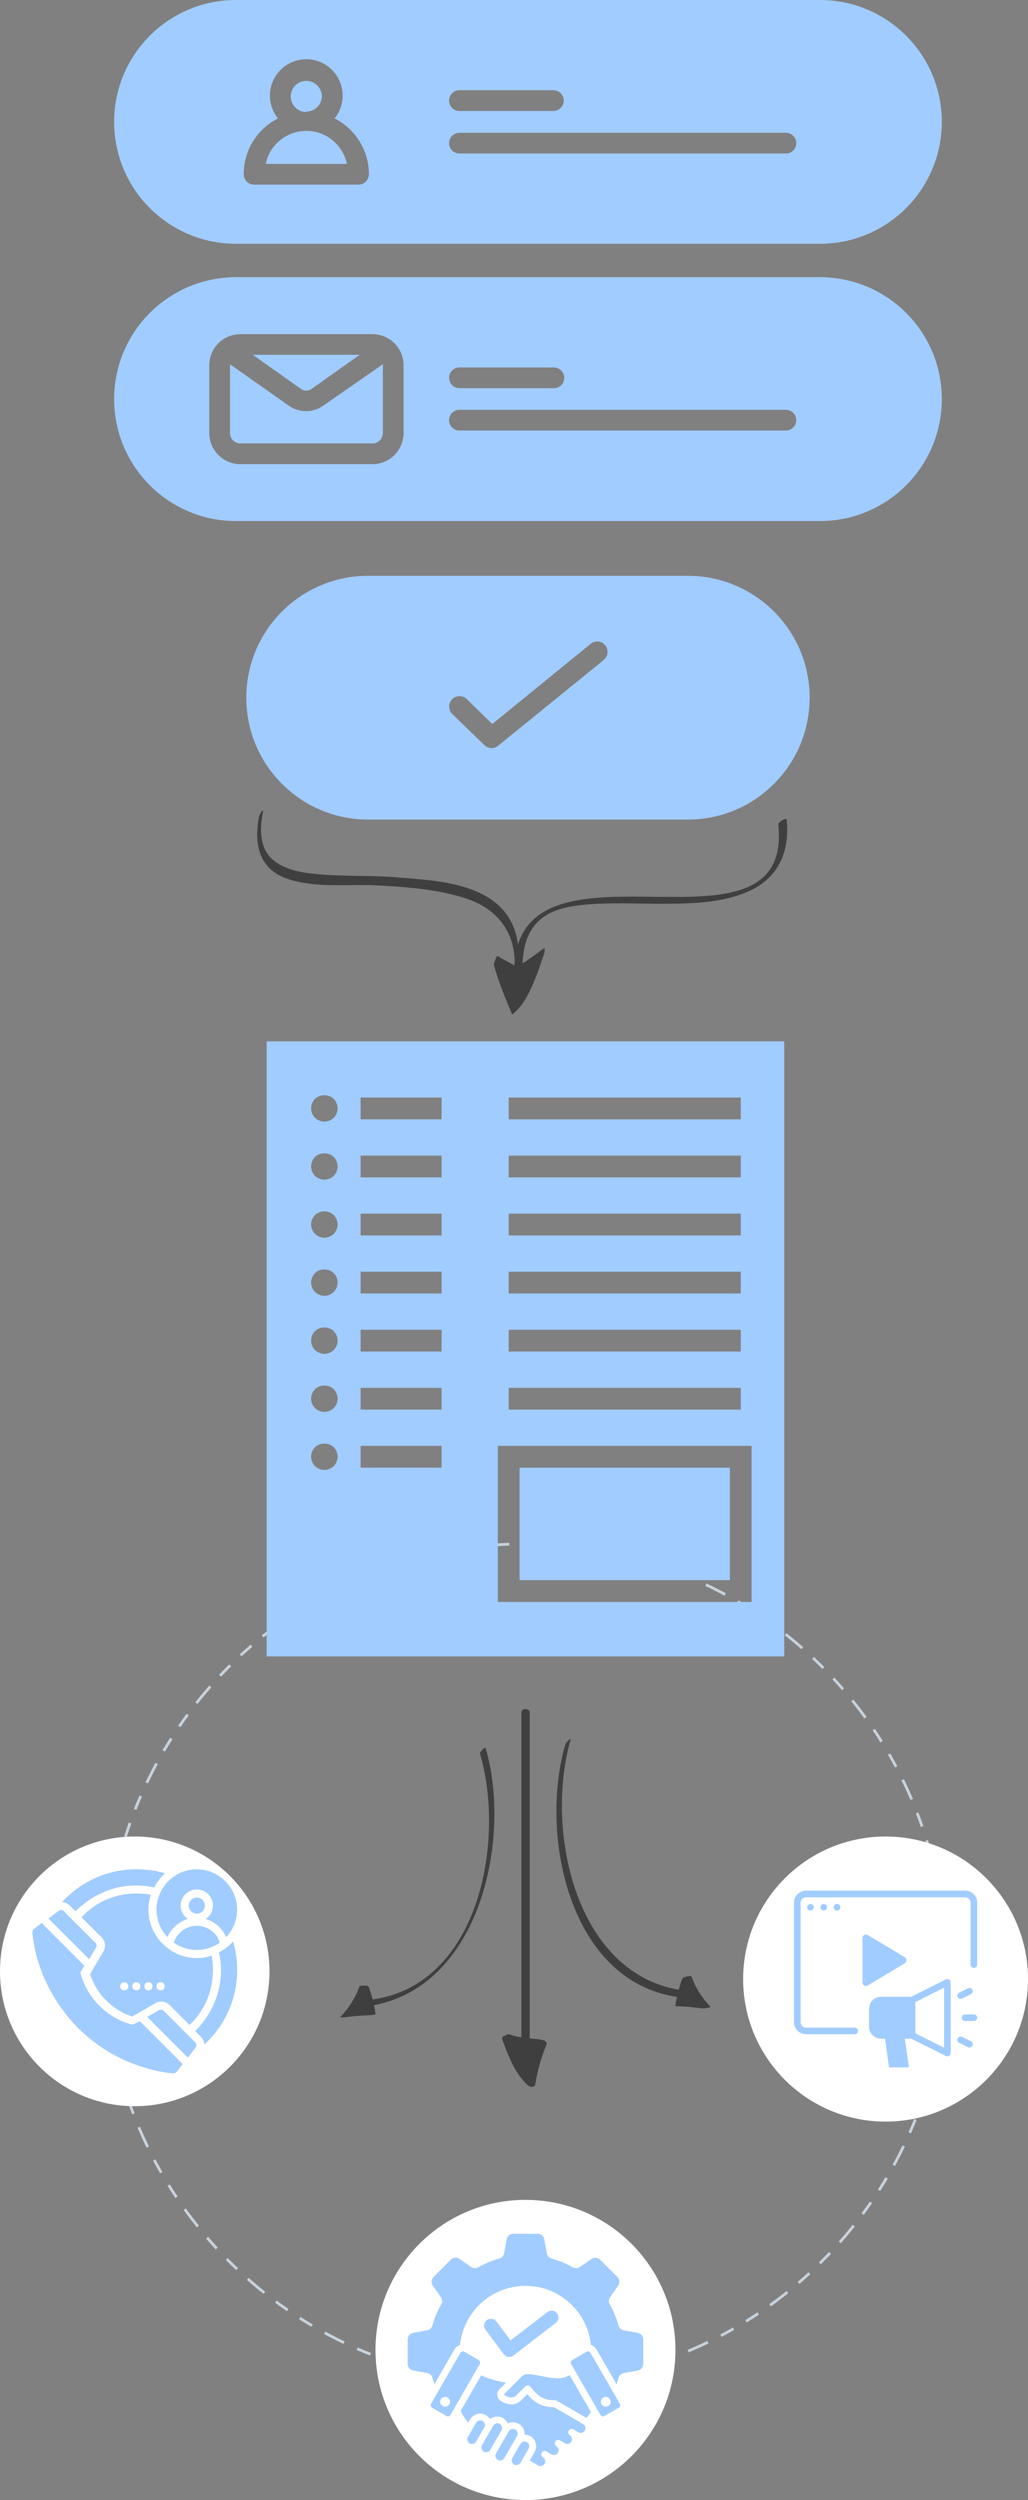 <?xml version="1.0" encoding="UTF-8"?><svg id="Layer_1" xmlns="http://www.w3.org/2000/svg" viewBox="0 0 280.54 681.73"><rect x="0" y="0" width="280.54" height="681.73" fill="#808080" stroke="none"/><defs><style>.cls-1,.cls-2{fill:#a1ccff;}.cls-3{fill:#6f7070;}.cls-4{fill:#3f3f3f;}.cls-5{fill:#fff;}.cls-6{fill:none;stroke:#c7d3dd;stroke-dasharray:5.93 3.95 3.95 3.95 3.95 3.95;stroke-miterlimit:10;stroke-width:.75px;}.cls-2{fill-rule:evenodd;}</style></defs><path class="cls-1" d="M187.71,157.01h-87.25c-18.35,0-33.24,14.88-33.24,33.24s14.88,33.24,33.24,33.24h87.25c18.35,0,33.24-14.88,33.24-33.24s-14.88-33.24-33.24-33.24ZM164.57,180.13l-28.63,23.22c-.5.41-1.14.65-1.78.65-.74,0-1.45-.3-1.98-.82l-8.77-8.49h.01c-1.12-1.09-1.14-2.89-.04-4.01,1.09-1.11,2.89-1.14,4-.04l6.96,6.79,26.74-21.78c.57-.52,1.34-.77,2.11-.72.77.06,1.49.43,1.97,1.04.49.6.71,1.38.62,2.14-.11.77-.51,1.46-1.14,1.92l-.05.1ZM64.39,66.48h159.39c18.35,0,33.24-14.88,33.24-33.24S242.13,0,223.78,0H64.39C46.03,0,31.15,14.88,31.15,33.24s14.88,33.24,33.24,33.24ZM125.38,24.6h25.63c1.57.01,2.83,1.27,2.83,2.83s-1.26,2.83-2.83,2.83h-25.63c-1.56,0-2.82-1.26-2.82-2.83s1.26-2.82,2.82-2.82h0ZM125.38,36.2h89.1c1.56.01,2.82,1.27,2.82,2.84s-1.26,2.82-2.82,2.82h-89.1c-1.56,0-2.82-1.26-2.82-2.82s1.26-2.83,2.82-2.83h0ZM75.85,32.3c-2.4-2.98-2.86-7.07-1.22-10.51,1.66-3.45,5.13-5.64,8.95-5.64s7.31,2.2,8.95,5.64c1.66,3.45,1.18,7.53-1.21,10.51,5.73,2.91,9.35,8.8,9.36,15.22,0,.74-.3,1.46-.83,1.99-.53.53-1.25.83-1.99.83h-28.52c-1.57,0-2.83-1.26-2.83-2.82-.02-6.44,3.6-12.33,9.34-15.22h0ZM94.66,44.69h-22.15c1.1-5.24,5.73-9,11.08-9s9.98,3.76,11.08,9ZM83.59,30.55h.01c-1.72,0-3.27-1.04-3.93-2.62-.66-1.59-.3-3.42.92-4.63,1.21-1.22,3.03-1.58,4.63-.92,1.58.66,2.62,2.21,2.62,3.93-.07,2.29-1.95,4.12-4.24,4.13v.12ZM82.18,106.09l-13.19-9.34h29.17l-13.19,9.34c-.84.58-1.95.58-2.8,0h0ZM104.48,99.32c.01.1.01.19,0,.29v18.47c0,.75-.3,1.47-.83,2.01s-1.25.83-2.01.83h-36.04c-1.57,0-2.83-1.26-2.83-2.83v-18.47c-.01-.1-.01-.19,0-.29l16.09,11.32c2.8,1.96,6.51,1.96,9.31,0l16.3-11.32ZM223.93,75.59H64.39c-18.35,0-33.24,14.88-33.24,33.24s14.88,33.25,33.24,33.25h159.39c18.35,0,33.24-14.88,33.24-33.25s-14.88-33.24-33.24-33.24h.15ZM125.53,100.2h25.63c1.56,0,2.82,1.26,2.82,2.83s-1.26,2.82-2.82,2.82h-25.78c-1.56,0-2.82-1.26-2.82-2.82s1.26-2.83,2.82-2.83h.15ZM110.13,118.08c0,4.69-3.8,8.49-8.49,8.49h-36.04c-4.69,0-8.49-3.8-8.49-8.49v-18.47c0-4.69,3.8-8.49,8.49-8.49h36.04c4.69,0,8.49,3.8,8.49,8.49v18.47ZM214.47,117.4h-89.1c-1.56,0-2.82-1.26-2.82-2.82s1.26-2.83,2.82-2.83h89.1c1.56,0,2.82,1.26,2.82,2.83s-1.26,2.82-2.82,2.82Z"/><circle class="cls-6" cx="143.4" cy="535.53" r="114.54"/><rect class="cls-1" x="141.79" y="400.21" width="57.39" height="30.68"/><path class="cls-1" d="M72.77,283.96v167.72h141.25v-167.72H72.77ZM138.82,299.29h63.33v5.94h-63.33v-5.94ZM138.82,315.12h63.33v5.94h-63.33v-5.94ZM138.82,330.95h63.33v5.94h-63.33v-5.94ZM138.82,346.78h63.33v5.94h-63.33v-5.94ZM138.82,362.61h63.33v5.94h-63.33v-5.94ZM138.82,378.44h63.33v5.94h-63.33v-5.94ZM91.09,399.79c-.69.65-1.63,1.05-2.57,1.05s-1.88-.4-2.57-1.05c-.65-.69-1.05-1.63-1.05-2.57s.4-1.88,1.05-2.57c1.34-1.34,3.76-1.34,5.14,0,.65.69,1.05,1.63,1.05,2.57,0,.94-.4,1.88-1.05,2.57ZM91.09,383.96c-.69.65-1.63,1.05-2.57,1.05s-1.88-.4-2.57-1.05c-.65-.69-1.05-1.63-1.05-2.57s.4-1.88,1.05-2.57c1.34-1.34,3.76-1.34,5.14,0,.65.69,1.05,1.63,1.05,2.57,0,.94-.4,1.88-1.05,2.57ZM91.09,368.13c-.69.65-1.63,1.05-2.57,1.05s-1.88-.4-2.57-1.05c-.65-.69-1.05-1.63-1.05-2.57s.4-1.88,1.05-2.57c1.34-1.34,3.76-1.34,5.14,0,.65.69,1.05,1.63,1.05,2.57,0,.94-.4,1.88-1.05,2.57ZM91.09,352.3c-.69.65-1.63,1.05-2.57,1.05s-1.88-.4-2.57-1.05c-.65-.69-1.05-1.63-1.05-2.57s.4-1.88,1.05-2.57c1.34-1.34,3.76-1.34,5.14,0,.65.69,1.05,1.63,1.05,2.57,0,.94-.4,1.88-1.05,2.57ZM91.09,336.47c-.69.65-1.63,1.05-2.57,1.05s-1.88-.4-2.57-1.05c-.65-.69-1.05-1.63-1.05-2.57s.4-1.88,1.05-2.57c1.34-1.34,3.76-1.34,5.14,0,.65.69,1.05,1.63,1.05,2.57,0,.94-.4,1.88-1.05,2.57ZM91.09,320.63c-.69.65-1.63,1.05-2.57,1.05s-1.88-.4-2.57-1.05c-.65-.69-1.05-1.63-1.05-2.57s.4-1.88,1.05-2.57c1.34-1.34,3.76-1.34,5.14,0,.65.69,1.05,1.63,1.05,2.57,0,.94-.4,1.88-1.05,2.57ZM91.09,304.8c-.69.65-1.63,1.05-2.57,1.05s-1.88-.4-2.57-1.05c-.65-.69-1.05-1.63-1.05-2.57s.4-1.88,1.05-2.57c1.34-1.34,3.76-1.34,5.14,0,.65.69,1.05,1.63,1.05,2.57,0,.94-.4,1.88-1.05,2.57ZM120.51,400.21h-22.1v-5.94h22.1v5.94ZM120.51,384.38h-22.1v-5.94h22.1v5.94ZM120.51,368.55h-22.1v-5.94h22.1v5.94ZM120.51,352.72h-22.1v-5.94h22.1v5.94ZM120.51,336.89h-22.1v-5.94h22.1v5.94ZM120.51,321.06h-22.1v-5.94h22.1v5.94ZM120.51,305.22h-22.1v-5.94h22.1v5.94ZM205.11,436.83h-69.26v-42.56h69.26v42.56Z"/><circle class="cls-5" cx="143.4" cy="640.8" r="40.93"/><path class="cls-2" d="M150.52,615.87c2.04.57,3.98,1.38,5.79,2.4.62.35,1.34.32,1.93-.09l3.2-2.21c.73-.5,1.69-.42,2.32.21l4.73,4.73c.63.63.71,1.59.21,2.32l-2.21,3.2c-.41.59-.44,1.31-.09,1.93,1.02,1.81,1.83,3.75,2.4,5.79.19.69.72,1.17,1.43,1.3l3.82.69c.87.16,1.49.9,1.49,1.79v6.69c0,.89-.62,1.63-1.49,1.79l-3.82.69c-.7.13-1.23.61-1.43,1.3-.16.59-.35,1.17-.55,1.73l-5.48-9.49c-.35-.6-.9-1.01-1.51-1.2-.92-9.06-8.56-16.12-17.86-16.12s-16.94,7.07-17.86,16.12c-.61.19-1.16.61-1.51,1.21l-5.48,9.48c-.2-.57-.39-1.15-.55-1.74-.19-.69-.72-1.17-1.43-1.3l-3.82-.69c-.87-.16-1.49-.9-1.49-1.79v-6.69c0-.89.62-1.63,1.49-1.79l3.82-.69c.7-.13,1.23-.61,1.43-1.3.57-2.04,1.38-3.98,2.4-5.79.35-.62.32-1.34-.09-1.93l-2.21-3.2c-.5-.73-.42-1.69.21-2.32l4.73-4.73c.63-.63,1.59-.71,2.32-.21l3.2,2.21c.59.41,1.31.44,1.93.09,1.81-1.02,3.75-1.83,5.79-2.4.69-.19,1.17-.72,1.3-1.43l.69-3.82c.16-.87.9-1.49,1.79-1.49h6.69c.89,0,1.63.62,1.79,1.49l.69,3.82c.13.7.61,1.23,1.3,1.43h0ZM121.47,653.58c.74,0,1.34.6,1.34,1.34s-.6,1.34-1.34,1.34-1.34-.6-1.34-1.34.6-1.34,1.34-1.34h0ZM165.32,653.58c.74,0,1.34.6,1.34,1.34s-.6,1.34-1.34,1.34-1.34-.6-1.34-1.34.6-1.34,1.34-1.34h0ZM132.47,635.28l5.01,6.67c.63.83,1.81,1,2.64.36l11.55-8.89c.82-.63.97-1.8.34-2.62s-1.8-.97-2.62-.34l-10.05,7.73-3.87-5.15c-.62-.83-1.79-.99-2.61-.37-.83.62-.99,1.79-.37,2.61h0ZM130.94,644.63c.22-.36.08-.86-.29-1.07l-3.93-2.27c-.37-.21-.86-.08-1.07.29l-8.02,13.89c-.21.37-.08.86.29,1.07l3.93,2.27c.37.22.86.08,1.07-.29l8.02-13.89h0ZM141.55,660.89c1.06.65,1.67,1.74,1.57,2.98.55,0,1.1.13,1.61.42,1.51.87,2.03,2.81,1.16,4.32l-1.35,2.34,2.33,1.35c.6.37,1.42.12,1.76-.47.35-.61.15-1.4-.46-1.75-.45-.26-.59-.84-.33-1.28.29-.5.88-.58,1.35-.28l1.32.76c.61.35,1.41.13,1.77-.47.35-.61.14-1.41-.47-1.76-.43-.28-.56-.86-.28-1.29.26-.41.8-.57,1.22-.33l1.43.83c.6.37,1.42.12,1.76-.47.34-.59.15-1.36-.42-1.73-.43-.28-.56-.86-.28-1.29.29-.45.87-.56,1.31-.27l1.28.74c.61.35,1.42.14,1.77-.47.35-.61.14-1.42-.47-1.77l-7.98-4.61c-3.82.16-6.05-2.1-7.23-3.55l-1.65,1.65c-1.62,1.62-3.85,1.38-5.64.19-1.09-.72-1.25-2.24-.33-3.16l1.8-1.8c-3.19-.52-5.49-1.4-6.78-1.99l-5.6,9.69c.46,1.08,1.26,2.31,2.08,3.16l.49-.85c.87-1.51,2.77-2.01,4.29-1.17.5.29.88.67,1.14,1.1,1.01-.81,2.43-.92,3.55-.27.59.34,1.03.85,1.29,1.43.91-.44,1.98-.43,2.97.1h0ZM155.44,647.65l-1.02.48c-2.43,1.13-6.87-.48-9.65-.7-1.39-.11-1.74-.03-2.76.99l-4.38,4.39c-.08.08-.07.22.03.28,1.03.68,2.33,1.01,3.29.04l2.4-2.4c.39-.39,1.05-.35,1.39.08,1.79,2.23,3.47,3.88,6.57,3.66.18-.01.36.03.53.12l8.21,4.74c.44-.5.84-1.05,1.22-1.59l-5.82-10.09h0ZM155.85,644.63l8.02,13.89c.22.37.7.5,1.07.29l3.93-2.27c.36-.21.5-.71.29-1.07l-8.02-13.89c-.22-.37-.7-.5-1.07-.29l-3.93,2.27c-.36.21-.5.71-.29,1.07h0ZM140.27,672.02c-.63-.39-.82-1.15-.48-1.75l2.25-3.89c.36-.6,1.15-.81,1.76-.46.6.34.83,1.17.47,1.76l-2.2,3.82c-.41.61-1.05.93-1.8.53h0ZM140.62,662.51c.6.34.81,1.12.49,1.73-1.17,2.02-2.33,4.04-3.5,6.05-.35.61-1.15.83-1.76.47-.6-.35-.82-1.14-.49-1.75l3.49-6.04c.35-.61,1.16-.82,1.77-.47h0ZM131.67,660.15c.61.35.83,1.1.53,1.71l-2.28,3.95c-.36.6-1.15.81-1.76.46-.6-.35-.84-1.16-.47-1.76l2.24-3.87c.35-.6,1.12-.82,1.75-.49h0ZM131.53,666.76l3.07-5.31c.35-.61,1.16-.83,1.77-.47.61.35.82,1.14.48,1.76l-3.07,5.32c-.35.6-1.15.82-1.76.47-.6-.35-.83-1.16-.48-1.76Z"/><circle class="cls-5" cx="241.67" cy="539.66" r="38.87"/><path class="cls-1" d="M259.02,539.79c-.27-.16-.6-.18-.88-.04l-9.45,4.73h-8.26c-1.8,0-3.27,1.47-3.27,3.27v4.9c0,1.8,1.47,3.27,3.27,3.27h1.07l1.08,7.57c.02.15.15.26.3.26h4.82c.08,0,.17-.04.23-.1.05-.07.08-.15.07-.24l-1.08-7.49h1.76l9.45,4.72c.13.07.27.1.4.1.16,0,.33-.05.48-.13.27-.17.43-.46.43-.77v-19.28c0-.31-.16-.6-.43-.77h0ZM257.64,558.37l-7.83-3.92v-8.52l7.83-3.92v16.35ZM266.67,550.2c0,.5-.4.9-.9.9h-2.41c-.5,0-.9-.4-.9-.9s.4-.9.9-.9h2.41c.5,0,.9.4.9.9ZM261.35,544.58c-.22-.44-.04-.99.4-1.21l2.41-1.2c.44-.22.99-.04,1.21.4.22.44.04.99-.4,1.21l-2.41,1.2c-.13.07-.27.1-.4.1-.33,0-.65-.18-.81-.5h0ZM265.37,557.83c-.16.32-.48.5-.81.5-.14,0-.27-.03-.4-.1l-2.41-1.2c-.44-.22-.63-.76-.4-1.21.22-.44.76-.63,1.21-.4l2.41,1.2c.45.23.63.77.4,1.21h0ZM266.67,518.85v16.89c0,.5-.4.9-.9.9s-.9-.4-.9-.9v-16.89c0-.81-.66-1.48-1.48-1.48h-43.42c-.81,0-1.48.66-1.48,1.48v32.58c0,.81.66,1.48,1.48,1.48h13.28c.5,0,.9.4.9.9s-.4.9-.9.9h-13.28c-1.81,0-3.29-1.48-3.29-3.29v-32.58c0-1.81,1.48-3.29,3.29-3.29h43.43c1.81,0,3.28,1.48,3.28,3.29h0ZM246.88,535.37l-10.05,6.04c-.16.1-.33.14-.5.14s-.33-.04-.48-.13c-.31-.17-.49-.49-.49-.85v-12.07c0-.36.19-.68.49-.85.31-.17.68-.17.99.01l10.05,6.03c.29.18.48.49.48.84,0,.34-.19.66-.48.84h0ZM221.83,519.44c.17.17.27.4.27.64s-.1.46-.27.64c-.17.17-.4.27-.64.27s-.47-.1-.64-.27c-.08-.08-.15-.18-.2-.29-.04-.11-.07-.22-.07-.34,0-.24.1-.47.27-.64.04-.04.08-.08.14-.12.05-.03.1-.06.16-.08.05-.02.11-.04.17-.05.29-.06.6.04.81.25h0ZM225.44,519.44c.17.17.27.4.27.64,0,.12-.02.24-.07.34-.05.12-.12.21-.2.29-.17.17-.4.27-.64.27s-.47-.1-.64-.27c-.08-.08-.15-.18-.2-.29-.04-.11-.07-.22-.07-.34,0-.24.1-.47.27-.64.33-.34.94-.34,1.28,0h0ZM229.06,519.44c.17.17.27.4.27.64,0,.12-.02.24-.07.34-.05.12-.12.21-.2.29-.08.08-.18.15-.29.2-.11.04-.23.07-.35.07-.24,0-.47-.1-.64-.27-.08-.08-.15-.19-.2-.29-.04-.11-.07-.22-.07-.34,0-.24.1-.47.27-.64.04-.04.08-.08.14-.12.05-.03.1-.06.16-.08.05-.02.11-.04.17-.05.29-.06.6.04.81.25h0Z"/><circle class="cls-5" cx="36.77" cy="537.56" r="36.77"/><path class="cls-1" d="M38.2,551.2l11.66,11.66-1.65,2.09c-.22.22-.55.44-.88.44h-.11c-4.51-.44-16.06-2.53-25.96-12.43-3.3-3.3-11.11-12.43-12.43-25.96,0-.33.11-.77.44-.99l2.09-1.65,11.66,11.66-1.1,1.87c.55,2.09,1.87,5.72,5.17,9.02,1.43,1.43,4.51,4.07,9.02,5.17l2.09-.88ZM26.21,531.07c.22-.44.22-.99-.22-1.32l-8.58-8.58c-.44-.44-.99-.44-1.43-.11l-2.75,2.09,11.11,11.11,1.87-3.19ZM44.69,548.34c-.33-.33-.88-.44-1.32-.22l-3.19,1.87,11.11,11.11,2.09-2.75c.33-.44.33-1.1-.11-1.43l-8.58-8.58ZM20.6,521.17c4.29-4.29,10.12-7.04,16.61-7.04,1.65,0,3.3.22,4.84.55.77-1.43,1.76-2.75,2.97-3.85-2.42-.77-5.06-1.1-7.81-1.1-8.03,0-15.18,3.41-20.24,8.91.77.11,1.54.44,2.09.99l1.54,1.54ZM28.19,532.17c.77-1.32.55-2.97-.55-3.96l-5.39-5.39c3.74-4.07,9.02-6.49,14.96-6.49,1.32,0,2.64.11,3.96.33-.44,1.32-.66,2.64-.66,4.07,0,7.26,5.94,13.2,13.2,13.2,1.43,0,2.75-.22,4.07-.66.22,1.32.33,2.64.33,3.96,0,5.94-2.42,11.22-6.38,14.96l-5.39-5.39c-1.1-1.1-2.75-1.32-3.96-.55l-6.27,3.63c-3.52-1.1-5.94-3.19-7.15-4.4-2.53-2.53-3.74-5.28-4.4-7.15l3.63-6.16ZM42.71,541.63c0,.66.44,1.1,1.1,1.1s1.1-.44,1.1-1.1-.44-1.1-1.1-1.1-1.1.44-1.1,1.1ZM39.41,541.63c0,.66.44,1.1,1.1,1.1s1.1-.44,1.1-1.1-.44-1.1-1.1-1.1-1.1.44-1.1,1.1ZM36.11,541.63c0,.66.44,1.1,1.1,1.1s1.1-.44,1.1-1.1-.44-1.1-1.1-1.1-1.1.44-1.1,1.1ZM32.81,541.63c0,.66.44,1.1,1.1,1.1s1.1-.44,1.1-1.1-.44-1.1-1.1-1.1-1.1.44-1.1,1.1ZM59.76,532.39c.33,1.54.55,3.19.55,4.84,0,6.49-2.75,12.32-7.04,16.61l1.54,1.54c.55.55.88,1.32.99,2.09,5.5-5.06,8.91-12.21,8.91-20.24,0-2.75-.33-5.28-1.1-7.81-1.1,1.21-2.42,2.2-3.85,2.97h0ZM45.68,528.21c.99-2.31,3.08-4.18,5.61-4.95-1.21-.77-1.98-2.09-1.98-3.63,0-2.42,1.98-4.4,4.4-4.4s4.4,1.98,4.4,4.4c0,1.54-.77,2.86-1.98,3.63,2.53.77,4.51,2.53,5.61,4.95,1.87-1.98,2.97-4.62,2.97-7.48,0-6.05-4.95-11-11-11s-11,4.95-11,11c0,2.86,1.1,5.5,2.97,7.48h0ZM55.91,519.63c0-1.21-.99-2.2-2.2-2.2s-2.2.99-2.2,2.2.99,2.2,2.2,2.2,2.2-.99,2.2-2.2ZM53.71,525.13c-2.97,0-5.5,1.98-6.27,4.62,1.76,1.21,3.96,1.98,6.27,1.98s4.51-.77,6.27-1.98c-.77-2.64-3.3-4.62-6.27-4.62Z"/><path class="cls-4" d="M139.81,276.61c3.15-2.44,4.85-6.32,6.32-9.92.69-1.68,1.28-3.41,1.84-5.13.31-.94.87-1.99.61-2.98,0-.07-.04-.08-.08-.03-1.99,1.35-3.83,2.88-5.87,4.14,0,0,0-.01,0-.02.14-4.76,1.47-9.44,5.41-12.41,3.14-2.37,7.36-3.15,11.18-3.53,6.63-.67,13.5-.29,20.15-.3,8.5,0,17.8.05,25.63-3.72,7.67-3.7,10.53-10.91,9.7-19.12-.08-.79-2.38.53-2.3,1.32,3.82,37.61-61.97,3.96-71.04,32.63-.7-5.31-3.23-9.91-8.46-12.99-7.07-4.16-16.01-4.59-23.98-5.27-8.25-.71-16.63-.12-24.84-1.19-3.42-.45-6.9-1.38-9.59-3.64-3.74-3.14-3.61-8.48-2.77-12.83.33-1.7-.93.49-1.04,1.11-1.42,7.39-.06,14.22,7.67,16.88,7.75,2.67,16.63,1.4,24.67,1.83,8.03.44,16.53,1.04,24.2,3.57,8.36,2.77,13.03,8.9,13.24,17.08-.04.37-.05.76-.08,1.15-1.56-.87-3.15-1.68-4.69-2.59-.14-.08-.99,2.21-.9,2.53,1.26,4.59,3.11,9.01,4.95,13.4,0,.07.04.08.08.03ZM147.64,262.03c-.06.21-.14.44-.23.67.08-.23.15-.46.23-.67Z"/><path class="cls-3" d="M74.39,528.69c.06-.36.12-.71.19-1.07,0,0,.02,0,.03.01-.06.35-.13.71-.22,1.06Z"/><path class="cls-3" d="M74.43,525.14l.07-.04s.02.05.03.07c-.03-.01-.06-.02-.09-.03Z"/><path class="cls-4" d="M102.06,546.77c.16.78.31,1.57.42,2.38.04.27-1.53.39-1.7.39-2.28.02-4.53.28-6.79.56-.09.01-1.3.08-1.13-.09,2.27-2.34,4.1-5.16,5.19-8.24.19-.53,2.27-.25,2.28-.3-.02.06-.05.12-.07.17.2,0,.34.04.37.13.42,1.14.77,2.29,1.07,3.46,29.11-4.09,36.24-43.3,29.3-67.01-.15-.52,1.44-1.88,1.51-1.64,7.18,24.52-1.35,64.71-30.45,70.19Z"/><path class="cls-4" d="M191.84,547.68c-2.39-.3-4.78-.58-7.19-.6,0,0-.36,0-.35-.09.11-.83.27-1.65.44-2.46-29.64-4.44-37.58-44.54-30.44-68.91.14-.47,1.59-1.83,1.46-1.38-7.01,23.93.76,63.32,29.46,68.34.27-1,.58-1.99.93-2.97.04-.11.17-.18.33-.24,0-.02-.02-.05-.03-.07-.05-.13,2.15-.7,2.28-.3,1.09,3.09,2.94,5.95,5.22,8.3.05.05-1.87.41-2.12.38Z"/><path class="cls-4" d="M146.07,568.38c-.16.9-1.42.76-1.92.33-3.68-3.22-5.34-8.01-7.05-12.45-.27-.7.23-1.1.82-1.15.23-.33.65-.52,1.2-.33,1.04.37,2.1.6,3.17.76v-88.64c0-1.15,2.27-1.18,2.27.1v88.82c1.16.12,2.32.24,3.47.44.58.1,1.42.64,1.1,1.37-1.51,3.45-2.43,7.05-3.07,10.75Z"/></svg>